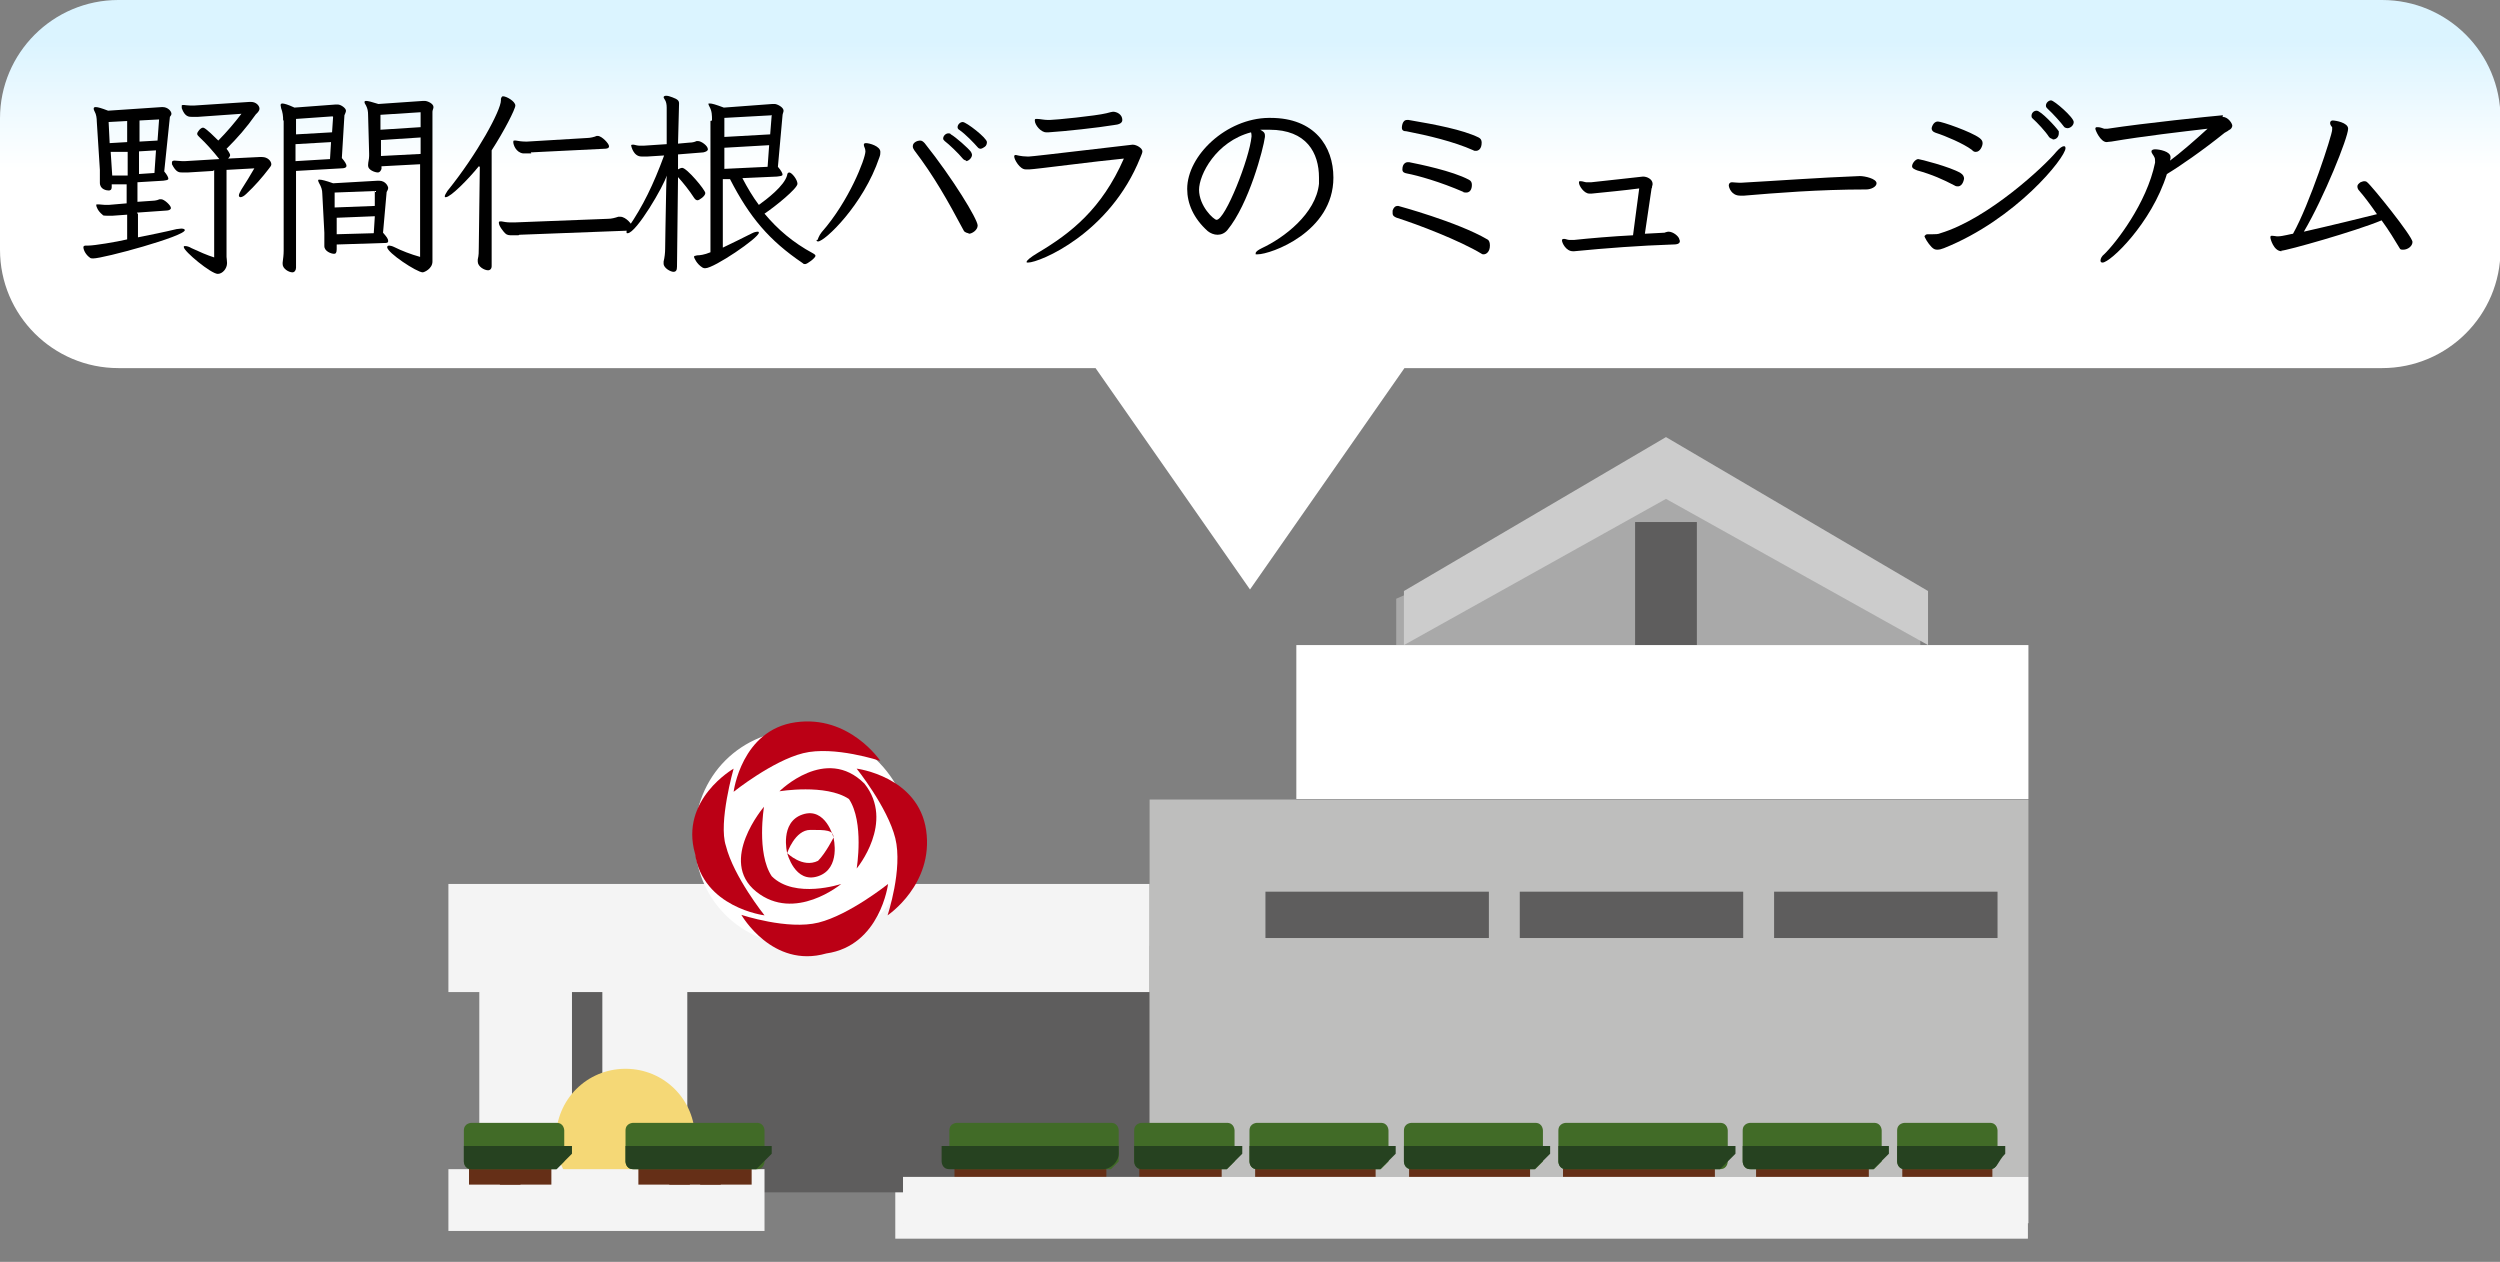 <?xml version="1.0" encoding="UTF-8"?><svg id="_イヤー_29" xmlns="http://www.w3.org/2000/svg" xmlns:xlink="http://www.w3.org/1999/xlink" viewBox="0 0 48.56 24.51"><rect x="0" y="0" width="48.56" height="24.51" fill="#808080" stroke="none"/><defs><style>.cls-1,.cls-2{fill:none;}.cls-3{clip-path:url(#clippath);}.cls-4{fill:#f5d876;}.cls-5{fill:#f4f4f4;}.cls-6{fill:#fff;}.cls-7{fill:#bb0015;}.cls-8{fill:#a9a9a9;}.cls-9{fill:#bebebd;}.cls-10{fill:#ccc;}.cls-11{fill:#416b27;}.cls-12{fill:#264220;}.cls-13{fill:#5e5d5d;}.cls-2{stroke:#652f17;stroke-miterlimit:10;}.cls-14{fill:url(#_称未設定グラデーション_13);}</style><clipPath id="clippath"><rect class="cls-1" x="8.41" y="8.19" width="31.73" height="16.32"/></clipPath><linearGradient id="_称未設定グラデーション_13" x1="24.28" y1=".81" x2="24.28" y2="4.23" gradientTransform="matrix(1, 0, 0, 1, 0, 0)" gradientUnits="userSpaceOnUse"><stop offset="0" stop-color="#dbf4ff"/><stop offset=".72" stop-color="#fff"/></linearGradient></defs><g><rect id="_方形_2" class="cls-5" x="17.39" y="22.86" width="22" height="1.2"/><g><rect id="_方形_1" class="cls-13" x="9.91" y="18.37" width="12.42" height="4.79"/><rect id="_方形_3" class="cls-5" x="8.71" y="17.17" width="13.62" height="2.1"/><rect id="_方形_4-3" class="cls-5" x="11.7" y="18.67" width="1.65" height="4.49"/><path id="_ス_1-10" class="cls-8" d="M27.12,11.63l5.09-2.25,5.09,2.25v.9h-10.18v-.9Z"/><path id="_ス_2-10" class="cls-10" d="M37.45,11.48l-5.09-2.99-5.09,2.99v1.05l5.09-2.84,5.09,2.84v-1.05Z"/><rect id="_方形_5-3" class="cls-5" x="9.31" y="18.97" width="1.8" height="4.34"/><g id="_ループ_2-13"><g class="cls-3"><g id="_ループ_1-10"><path id="_ス_3-10" class="cls-4" d="M13.5,22.11c0,.75-.6,1.35-1.35,1.35s-1.35-.6-1.35-1.35,.6-1.35,1.35-1.35h0c.75,0,1.35,.6,1.35,1.35"/><rect id="_方形_6-3" class="cls-13" x="31.76" y="10.14" width="1.2" height="2.4"/><rect id="_方形_7-3" class="cls-6" x="25.18" y="12.53" width="14.22" height="2.99"/><rect id="_方形_8" class="cls-9" x="22.33" y="15.53" width="17.07" height="7.33"/><line id="__1-2" class="cls-2" x1="22.63" y1="23.01" x2="22.63" y2="22.41"/><line id="__2" class="cls-2" x1="27.87" y1="23.01" x2="27.87" y2="22.41"/><line id="__3" class="cls-2" x1="28.62" y1="23.01" x2="28.62" y2="22.41"/><line id="__4" class="cls-2" x1="29.22" y1="23.01" x2="29.22" y2="22.41"/><path id="_ス_4-10" class="cls-11" d="M29.82,22.71h-2.4c-.15,0-.15-.15-.15-.15h0v-.6c0-.15,.15-.15,.15-.15h2.4c.15,0,.15,.15,.15,.15h0v.6l-.15,.15"/><path id="_ス_5-10" class="cls-12" d="M29.82,22.71h-2.4c-.15,0-.15-.15-.15-.15v-.3h2.84v.15l-.3,.3h0"/><line id="__5" class="cls-2" x1="30.86" y1="23.01" x2="30.86" y2="22.41"/><line id="__6" class="cls-2" x1="31.61" y1="23.01" x2="31.61" y2="22.41"/><line id="__7" class="cls-2" x1="32.21" y1="23.01" x2="32.21" y2="22.41"/><line id="__8" class="cls-2" x1="32.81" y1="23.01" x2="32.81" y2="22.41"/><path id="_ス_6-10" class="cls-11" d="M33.41,22.71h-2.99c-.15,0-.15-.15-.15-.15h0v-.6c0-.15,.15-.15,.15-.15h2.99c.15,0,.15,.15,.15,.15v.6s0,.15-.15,.15"/><path id="_ス_7-10" class="cls-12" d="M33.41,22.71h-2.99c-.15,0-.15-.15-.15-.15h0v-.3h3.44v.15l-.3,.3"/><line id="__9" class="cls-2" x1="34.61" y1="23.01" x2="34.61" y2="22.41"/><line id="__10" class="cls-2" x1="35.21" y1="23.01" x2="35.21" y2="22.41"/><line id="__11" class="cls-2" x1="35.8" y1="23.01" x2="35.8" y2="22.41"/><path id="_ス_8-10" class="cls-11" d="M36.4,22.71h-2.4c-.15,0-.15-.15-.15-.15v-.6c0-.15,.15-.15,.15-.15h2.4c.15,0,.15,.15,.15,.15v.6l-.15,.15"/><path id="_ス_9-12" class="cls-12" d="M36.4,22.71h-2.4c-.15,0-.15-.15-.15-.15h0v-.3h2.84v.15l-.3,.3"/><line id="__12" class="cls-2" x1="24.88" y1="23.01" x2="24.88" y2="22.41"/><line id="__13" class="cls-2" x1="25.63" y1="23.01" x2="25.63" y2="22.41"/><line id="__14" class="cls-2" x1="26.22" y1="23.01" x2="26.22" y2="22.41"/><path id="_ス_10-10" class="cls-11" d="M26.82,22.71h-2.4c-.15,0-.15-.15-.15-.15v-.6c0-.15,.15-.15,.15-.15h2.4c.15,0,.15,.15,.15,.15h0v.6l-.15,.15"/><path id="_ス_11-15" class="cls-12" d="M26.82,22.71h-2.4c-.15,0-.15-.15-.15-.15v-.3h2.84v.15l-.3,.3h0"/><line id="__15" class="cls-2" x1="37.45" y1="23.01" x2="37.45" y2="22.41"/><line id="__16" class="cls-2" x1="38.2" y1="23.01" x2="38.2" y2="22.41"/><path id="_ス_12-13" class="cls-11" d="M38.65,22.71h-1.65c-.15,0-.15-.15-.15-.15v-.6c0-.15,.15-.15,.15-.15h1.65c.15,0,.15,.15,.15,.15v.6s0,.15-.15,.15"/><path id="_ス_13-15" class="cls-12" d="M38.65,22.71h-1.65c-.15,0-.15-.15-.15-.15v-.3h2.1v.15c-.15,.15-.15,.3-.3,.3h0"/><line id="__17" class="cls-2" x1="23.23" y1="23.01" x2="23.23" y2="22.41"/><path id="_ス_14-13" class="cls-11" d="M23.83,22.71h-1.65c-.15,0-.15-.15-.15-.15v-.6c0-.15,.15-.15,.15-.15h1.65c.15,0,.15,.15,.15,.15h0v.6l-.15,.15"/><path id="_ス_15-15" class="cls-12" d="M23.83,22.71h-1.65c-.15,0-.15-.15-.15-.15h0v-.3h2.1v.15l-.3,.3h0"/><rect id="_方形_9" class="cls-5" x="8.71" y="22.71" width="6.14" height="1.2"/><line id="__18" class="cls-2" x1="19.04" y1="23.01" x2="19.04" y2="22.41"/><line id="__19" class="cls-2" x1="19.64" y1="23.01" x2="19.64" y2="22.41"/><line id="__20" class="cls-2" x1="20.39" y1="23.01" x2="20.39" y2="22.41"/><line id="__21" class="cls-2" x1="20.99" y1="23.01" x2="20.99" y2="22.41"/><path id="_ス_16-13" class="cls-11" d="M21.58,22.71h-2.99c-.15,0-.15-.15-.15-.15v-.6c0-.15,.15-.15,.15-.15h2.99c.15,0,.15,.15,.15,.15v.6l-.15,.15"/><path id="_ス_17-15" class="cls-12" d="M21.43,22.71h-2.99c-.15,0-.15-.15-.15-.15h0v-.3h3.44v.15c0,.15-.15,.3-.3,.3h0"/><line id="__22" class="cls-2" x1="12.9" y1="23.01" x2="12.9" y2="22.41"/><line id="__23" class="cls-2" x1="13.5" y1="23.01" x2="13.5" y2="22.41"/><line id="__24" class="cls-2" x1="14.1" y1="23.01" x2="14.1" y2="22.41"/><path id="_ス_18-10" class="cls-11" d="M14.7,22.71h-2.4c-.15,0-.15-.15-.15-.15h0v-.6c0-.15,.15-.15,.15-.15h2.4c.15,0,.15,.15,.15,.15h0v.6s0,.15-.15,.15"/><path id="_ス_19-10" class="cls-12" d="M14.7,22.71h-2.4c-.15,0-.15-.15-.15-.15v-.3h2.84v.15l-.3,.3"/><line id="__25" class="cls-2" x1="9.61" y1="23.01" x2="9.61" y2="22.41"/><line id="__26" class="cls-2" x1="10.21" y1="23.01" x2="10.21" y2="22.41"/><path id="_ス_20-10" class="cls-11" d="M10.81,22.71h-1.65c-.15,0-.15-.15-.15-.15v-.6c0-.15,.15-.15,.15-.15h1.65c.15,0,.15,.15,.15,.15h0v.6l-.15,.15"/><path id="_ス_21-10" class="cls-12" d="M10.81,22.71h-1.65c-.15,0-.15-.15-.15-.15h0v-.3h2.1v.15l-.3,.3h0"/><rect id="_方形_10" class="cls-5" x="17.54" y="22.86" width="21.86" height=".9"/><rect id="_方形_11" class="cls-13" x="29.52" y="17.32" width="4.34" height=".9"/><rect id="_方形_12" class="cls-13" x="34.46" y="17.32" width="4.34" height=".9"/><rect id="_方形_13" class="cls-13" x="24.58" y="17.32" width="4.34" height=".9"/><path id="_ス_22-10" class="cls-6" d="M17.69,16.27c0,1.2-.9,2.1-2.1,2.1s-2.1-.9-2.1-2.1,.9-2.1,2.1-2.1,2.1,1.05,2.1,2.1h0"/><path id="_ス_23-10" class="cls-7" d="M16.19,16.27s-.15-.6-.6-.45-.3,.75-.3,.75c0,0,.15-.45,.45-.45s.45,0,.45,.15"/><path id="_ス_24-10" class="cls-7" d="M16.19,16.27s.15,.6-.3,.75-.6-.45-.6-.45c0,0,.3,.3,.6,.15,.15-.15,.3-.45,.3-.45"/><path id="_ス_25-10" class="cls-7" d="M16.64,16.87s.75-.9,.15-1.65c-.75-.75-1.65,.15-1.65,.15,0,0,.9-.15,1.35,.15,.3,.45,.15,1.35,.15,1.35"/><path id="_ス_26-12" class="cls-7" d="M16.34,17.17s-.9,.75-1.65,.15,.15-1.65,.15-1.65c0,0-.15,.9,.15,1.35,.45,.45,1.35,.15,1.35,.15"/><path id="_ス_27-10" class="cls-7" d="M14.25,15.38s.15-1.2,1.2-1.35c1.05-.15,1.65,.75,1.65,.75,0,0-.9-.3-1.5-.15-.6,.15-1.35,.75-1.35,.75"/><path id="_ス_28-10" class="cls-7" d="M14.4,17.77s.6,1.05,1.65,.75c1.05-.15,1.2-1.35,1.2-1.35,0,0-.75,.6-1.35,.75-.6,.15-1.5-.15-1.5-.15"/><path id="_ス_29-10" class="cls-7" d="M16.64,14.93s1.2,.15,1.35,1.2-.75,1.65-.75,1.65c0,0,.3-.9,.15-1.5-.15-.6-.75-1.35-.75-1.35"/><path id="_ス_30-10" class="cls-7" d="M14.25,14.93s-1.05,.6-.75,1.65c.15,1.05,1.35,1.2,1.35,1.2,0,0-.6-.75-.75-1.35-.15-.45,.15-1.5,.15-1.5"/></g></g></g></g></g><g id="_4"><g id="_4-2"><g><path class="cls-14" d="M46.26,0H2.3C1.03,0,0,1.03,0,2.3v2.55c0,1.27,1.03,2.3,2.3,2.3H21.28l3,4.3,3-4.3h18.99c1.27,0,2.3-1.03,2.3-2.3V2.3c0-1.27-1.03-2.3-2.3-2.3Z"/><g><path d="M2.68,4.16v.45c.25-.05,.5-.1,.75-.16,.03,0,.06-.01,.09-.01,.04,0,.07,.01,.07,.03,0,.12-1.58,.55-1.78,.55-.03,0-.05,0-.07-.02-.07-.05-.12-.14-.12-.2,0-.02,.02-.03,.05-.03h.05c.11,0,.54-.07,.75-.12v-.48l-.28,.02s-.09,0-.12,0c-.04,0-.07,0-.08-.02-.09-.07-.12-.16-.12-.18,0-.02,0-.02,.02-.02,0,0,.02,0,.03,0,.04,0,.08,.01,.12,.01,.02,0,.05,0,.07,0l.35-.03v-.37h-.29v.05c0,.06-.03,.07-.06,.07-.04,0-.17-.02-.17-.15,0-.01,0-.02,0-.04,0-.03,0-.06,0-.09,0-.04,0-.08,0-.12l-.06-.94c0-.06-.01-.14-.04-.19-.01-.02-.02-.04-.02-.06,0-.02,.01-.03,.04-.03,.04,0,.11,.02,.24,.07l1.04-.07h.02c.1,0,.17,.08,.17,.13,0,.03-.02,.04-.03,.06l-.11,1.06c.06,.07,.08,.12,.08,.14,0,.03-.04,.03-.1,.04l-.5,.03v.38l.29-.02s.08,0,.14-.03c.01,0,.02,0,.03,0,.06,0,.19,.12,.19,.17,0,.03-.04,.05-.09,.05l-.57,.04Zm-.2-1.81l-.37,.02,.02,.41,.34-.02v-.41Zm0,.6h-.33l.03,.46h.3v-.46Zm.56-.03l-.34,.02v.44l.3-.02,.03-.44Zm.05-.6l-.38,.02v.41l.35-.02,.03-.41Zm1.05,1l-.49,.03s-.08,0-.11,0c-.06,0-.12,0-.2-.16,0-.02,0-.03,0-.04,0-.01,.01-.03,.04-.03h.02c.05,0,.09,.01,.14,.01h.05l.67-.04c-.12-.15-.25-.3-.39-.43-.02-.02-.04-.04-.04-.06,0-.04,.07-.12,.11-.12,.02,0,.05,0,.3,.25,.16-.16,.32-.35,.45-.52l-.85,.06s-.08,0-.11,0c-.06,0-.14,0-.2-.17,0-.02,0-.03,0-.04,0-.02,0-.02,.03-.02h.02s.08,.01,.12,.01c.02,0,.04,0,.07,0l1.07-.07h.04c.09,0,.16,.07,.16,.13,0,.05-.05,.09-.07,.11-.19,.27-.36,.46-.57,.67l.03,.04s.04,.06,.04,.08c0,.02-.01,.04-.04,.07l.61-.03h.05c.11,0,.18,.08,.18,.14,0,.04-.04,.07-.05,.09-.13,.17-.27,.33-.43,.48-.05,.05-.09,.07-.12,.07-.01,0-.03-.01-.03-.03,0-.03,.02-.07,.05-.12,.09-.14,.17-.27,.25-.41l-.54,.03v1.69s.01,.09,.01,.12c0,.11-.09,.21-.18,.21-.13,0-.66-.44-.66-.52,0-.02,0-.02,.03-.02,.03,0,.07,.01,.12,.04,.15,.07,.31,.14,.44,.18v-1.7Z"/><path d="M5.5,2.34c0-.09-.01-.16-.04-.24,0-.02-.01-.04-.01-.06,0-.01,.01-.03,.03-.03,.04,0,.11,.02,.24,.08l.8-.06h.04c.06,0,.16,.07,.16,.12,0,.03-.02,.06-.03,.09l-.05,.83c.06,.07,.09,.12,.09,.15,0,.04-.05,.05-.1,.05l-.88,.05v1.88c0,.05-.03,.09-.07,.09-.07,0-.19-.07-.19-.16,0,0,0-.02,0-.03,.01-.08,.02-.15,.02-.23V2.34Zm.96-.08l-.71,.05v.3l.7-.04,.02-.3Zm-.03,.5l-.69,.04v.33l.67-.04,.02-.33Zm.11,1.99v.09h0c0,.07-.02,.09-.05,.09-.06,0-.19-.05-.19-.15v-.03c0-.06,0-.12,0-.17v-.06l-.04-.76c0-.07-.02-.13-.06-.2-.01-.02-.02-.04-.02-.05,0-.02,0-.02,.03-.02,.04,0,.12,.02,.26,.07l.87-.05h.02c.14,0,.18,.12,.18,.14,0,.03-.02,.06-.03,.08l-.07,.79c.07,.08,.1,.12,.1,.16s-.03,.04-.08,.04l-.94,.03Zm.75-1.04l-.79,.03v.29l.78-.03v-.3Zm-.01,.49l-.74,.03v.32l.72-.02,.02-.32Zm.88-1.01l-.75,.04v.05s-.02,.07-.07,.07c-.06,0-.19-.05-.19-.13,0,0,0-.01,0-.02,0-.05,.02-.11,.02-.17v-.05l-.02-.74c0-.08-.01-.13-.04-.19-.02-.03-.03-.05-.03-.07,0-.01,.01-.02,.03-.02,.04,0,.11,.02,.24,.06l.87-.06h.03c.05,0,.17,.05,.17,.12,0,.03-.02,.06-.02,.09v2.79s0,.08,0,.12c0,.14-.16,.21-.19,.21-.11,0-.69-.38-.69-.49,0-.02,.02-.03,.04-.03,.02,0,.06,.01,.1,.03,.14,.07,.32,.14,.5,.19v-1.81Zm.01-1.01l-.78,.05v.29l.78-.05v-.29Zm0,.49l-.77,.05v.31l.77-.04v-.32Z"/><path d="M9.3,3.23c-.21,.26-.55,.6-.64,.6-.02,0-.02,0-.02-.02,0-.02,.02-.05,.05-.1,.59-.73,1.04-1.57,1.04-1.76,0,0,0-.02,0-.03h0s.01-.05,.04-.05c.07,0,.24,.1,.24,.18,0,.07-.22,.5-.46,.87v2.25c0,.05-.03,.08-.07,.08-.07,0-.2-.07-.2-.17,0-.02,0-.03,0-.04,.02-.08,.02-.15,.02-.23l.02-1.57Zm.77,1.34c-.05,0-.09,0-.12,0-.06,0-.1,0-.14-.04-.03-.03-.12-.14-.12-.2,0-.02,0-.03,.03-.03,0,0,.01,0,.02,0,.05,.01,.11,.02,.17,.02,.03,0,.06,0,.09,0l1.81-.07c.07,0,.14-.02,.2-.04,.01,0,.02,0,.04,0,.11,0,.24,.16,.24,.21,0,.04-.04,.06-.09,.06l-2.11,.08Zm.25-1.59s-.08,0-.12,0h-.04c-.14-.02-.19-.17-.19-.22,0-.02,0-.03,.02-.03,0,0,.02,0,.03,0,.05,.01,.12,.02,.19,.02h.03l1.17-.07c.05,0,.14-.02,.18-.04,0,0,.01,0,.02,0,.08,0,.22,.15,.22,.2,0,.04-.04,.05-.1,.05l-1.42,.07Z"/><path d="M13.17,2.98v.31s.05-.03,.08-.03c.09,0,.45,.43,.45,.49s-.12,.14-.15,.14c-.03,0-.05-.02-.07-.05-.09-.14-.21-.29-.31-.4l-.02,1.74c0,.07-.02,.1-.07,.1-.05,0-.19-.07-.19-.16,0-.02,0-.03,0-.04,.02-.08,.03-.17,.03-.25,0,0,.01-.71,.02-1.15,0-.09,.01-.27,.01-.27-.05,.19-.59,1.12-.76,1.12-.02,0-.02,0-.02-.03s.01-.05,.04-.09c.28-.41,.48-.82,.69-1.39l-.32,.02s-.09,0-.12,0c-.16,0-.2-.21-.2-.21,0-.01,0-.02,.03-.02,0,0,.01,0,.02,0,.04,.01,.08,.02,.12,.02,.02,0,.04,0,.07,0l.45-.03v-.71c0-.06-.01-.12-.04-.16-.01-.02-.02-.03-.02-.04,0-.02,.02-.03,.05-.03s.07,.01,.12,.03c.11,.04,.13,.07,.13,.12l-.02,.78,.22-.02c.05,0,.1-.01,.14-.03,0,0,.02,0,.03,0,.06,0,.19,.09,.19,.16,0,.03-.04,.05-.09,.06l-.5,.04Zm.66-.64c0-.1,0-.18-.05-.27-.01-.02-.02-.04-.02-.05,0-.01,0-.01,.03-.01,.04,0,.11,.02,.27,.08l.94-.07s.03,0,.05,0c.04,0,.17,.06,.17,.13,0,.03-.02,.06-.02,.09l-.09,1c.07,.08,.09,.13,.09,.15,0,.03-.04,.03-.11,.04l-.67,.03c.1,.19,.2,.36,.32,.52,.14-.1,.5-.37,.55-.58,0-.03,.02-.05,.04-.05,.05,0,.16,.14,.16,.22,0,.09-.43,.44-.64,.58,.25,.3,.55,.56,.94,.77,.04,.02,.05,.04,.05,.05,0,.04-.16,.16-.2,.16-.02,0-.03,0-.05-.02-.65-.44-1.03-.89-1.41-1.63h-.14v1.33c.17-.08,.37-.18,.57-.28,.04-.02,.08-.03,.1-.03,.02,0,.03,0,.03,.02,0,.1-.87,.69-1.04,.69-.02,0-.03,0-.05-.01-.12-.07-.17-.2-.17-.21,0-.02,.02-.02,.06-.03,.05,0,.14-.01,.26-.06V2.35Zm1.11,.48l-.87,.05v.41l.84-.04,.03-.42Zm.04-.58l-.91,.05v.37l.89-.05,.03-.38Z"/><path d="M15.88,4.66s.03-.09,.08-.15c.53-.6,.85-1.43,.85-1.57,0-.06-.03-.09-.03-.12,0,0,0-.01,0-.02,0-.01,.02-.02,.04-.02,.07,0,.28,.06,.28,.17,0,.03,0,.06-.02,.11-.31,.92-1.06,1.63-1.19,1.63-.02,0-.03-.01-.03-.03Zm2.93-.13s-.07-.01-.09-.05c-.32-.6-.58-1.06-.96-1.56-.02-.03-.03-.05-.03-.08,0-.08,.1-.11,.14-.11,.04,0,.06,.02,.09,.05,.55,.69,1.03,1.48,1.03,1.6,0,.09-.11,.16-.17,.16Zm-.04-1.41s-.05-.01-.07-.04c-.08-.1-.27-.28-.35-.34-.02-.02-.03-.03-.03-.05,0-.05,.05-.1,.1-.1,.02,0,.04,0,.05,.02,.09,.05,.34,.27,.39,.34,.01,.02,.02,.04,.02,.06,0,.05-.06,.12-.12,.12Zm.28-.23s-.04,0-.06-.03c-.07-.08-.23-.25-.36-.34-.02-.01-.03-.03-.03-.05,0-.05,.05-.1,.1-.1,.07,0,.47,.31,.47,.39,0,.03-.01,.07-.04,.09-.02,.01-.05,.04-.09,.04Z"/><path d="M19.99,3.04c.08,0,1.98-.23,2.01-.23,.08,0,.19,.07,.19,.13,0,.03-.02,.07-.04,.12-.59,1.48-1.96,2.04-2.18,2.04-.02,0-.03,0-.03-.01,0-.03,.07-.09,.22-.18,.64-.38,1.24-.85,1.67-1.83-.53,.05-1.74,.21-1.83,.21-.03,0-.06,0-.08,0-.11,0-.22-.19-.22-.25,0-.01,0-.03,.03-.03h0s.11,.03,.22,.03h.03Zm.4-.71c.1,0,.9-.08,1.1-.13q.11-.03,.13-.03c.07,0,.18,.05,.18,.16,0,.06-.06,.09-.17,.1-.3,.05-.94,.12-1.26,.14-.01,0-.03,0-.05,0-.1,0-.22-.14-.22-.23,0-.01,0-.03,.02-.03,0,0,.02,0,.03,0,.05,0,.13,.02,.21,.02h.03Z"/><path d="M24.64,2.52c-.06,0-.11,0-.16,0,.05,.03,.09,.05,.09,.11,0,0,0,.02,0,.03-.03,.23-.31,1.3-.73,1.81-.05,.06-.12,.09-.19,.09-.07,0-.14-.03-.19-.07-.28-.25-.4-.54-.4-.82,0-.65,.76-1.37,1.58-1.38h.04c.85,0,1.22,.55,1.22,1.16,0,1.06-1.22,1.49-1.47,1.49-.02,0-.04,0-.04,0,0,0,0-.01,0-.02,0-.03,.04-.06,.12-.1,.43-.2,1.05-.67,1.11-1.25,0-.04,0-.08,0-.12,0-.48-.24-.93-.96-.93h-.02Zm-1.35,1.16c0,.33,.29,.59,.34,.59,.17,0,.64-1.19,.68-1.62,0-.01,0-.05-.01-.08-.68,.18-1.01,.82-1.01,1.12Z"/><path d="M27.16,4s1.15,.31,1.73,.65c.04,.02,.05,.07,.05,.12,0,.12-.07,.17-.12,.17-.01,0-.03,0-.04-.01-.43-.26-1.24-.57-1.65-.7-.05-.02-.08-.04-.08-.09,0-.02,0-.03,0-.05,.02-.06,.05-.09,.1-.09Zm.07-1.52s0-.15,.1-.15c0,0,.02,0,.03,0,.53,.09,1.05,.19,1.36,.34,.04,.02,.06,.05,.06,.1,0,.13-.07,.16-.11,.16-.02,0-.04,0-.05-.01-.38-.17-.89-.29-1.3-.37-.06,0-.09-.02-.09-.07Zm1.2,1.25c-.46-.2-.89-.32-1.1-.36-.06-.01-.09-.03-.09-.08,0-.13,.09-.14,.1-.14s.02,0,.03,0c.2,.04,.84,.17,1.16,.34,.04,.02,.06,.05,.06,.1,0,.02,0,.15-.11,.15-.02,0-.04,0-.06-.01Z"/><path d="M32.63,4.68c0,.06-.06,.07-.16,.07-.61,.02-1.28,.07-1.89,.13h-.03c-.13,0-.21-.16-.21-.21,0-.01,0-.03,.04-.03,.03,0,.07,.02,.1,.02,.02,0,.03,0,.05,0h.05c.28-.03,.74-.07,1.14-.09,.03-.21,.08-.63,.12-.91-.3,.04-.63,.07-.92,.1-.02,0-.04,0-.05,0-.1,0-.2-.15-.2-.21,0-.02,0-.02,.01-.03,.01,0,.02,0,.03,0,.03,0,.08,.02,.1,.02,.03,0,.05,0,.07,0h.03c.26-.03,.75-.08,1-.11h.01c.07,0,.18,.05,.18,.14,0,.01,0,.03-.01,.05,0,.01,0,.03-.01,.04l-.13,.88,.38-.02s.05-.02,.08-.02c.09,0,.2,.09,.21,.15h0Z"/><path d="M36.13,3.42c.09,0,.32,.05,.32,.14,0,.07-.11,.12-.2,.12-.94,0-1.77,.07-2.37,.12-.03,0-.06,0-.08,0-.17,0-.22-.16-.22-.2,0-.03,.02-.06,.06-.06,.04,0,.09,.01,.15,.01h.02c.73-.04,1.52-.1,2.31-.13h.01Z"/><path d="M38.15,3.47s-.02,.15-.12,.15c-.02,0-.04,0-.07-.02-.21-.11-.43-.21-.72-.29-.05-.02-.1-.04-.1-.08,0-.06,.07-.14,.12-.14,.03,0,.62,.15,.82,.27,.05,.03,.07,.07,.07,.11Zm-.76,1.11s.01-.03,.05-.03c.02,0,.03,0,.05,0,.02,0,.04,0,.05,0,.05,0,.11,0,.15-.02,.93-.28,2.03-1.31,2.25-1.58,.07-.08,.12-.11,.15-.11,.02,0,.03,.01,.03,.04,0,.18-.96,1.38-2.36,1.94-.05,.02-.09,.03-.13,.03-.04,0-.07-.01-.11-.05-.07-.07-.14-.19-.14-.22Zm.91-1.67c-.16-.12-.51-.27-.7-.33-.06-.02-.08-.05-.08-.09,0-.01,.03-.13,.12-.13,.08,0,.65,.2,.81,.32,.04,.03,.06,.06,.06,.1,0,.06-.05,.17-.13,.17-.02,0-.04,0-.07-.03Zm1.57-.21s-.05-.01-.07-.04c-.07-.11-.23-.28-.32-.36-.02-.02-.02-.03-.02-.05,0-.05,.04-.1,.1-.1,.08,0,.37,.31,.43,.4,0,.01,0,.02,0,.04,0,.05-.03,.12-.12,.12Zm.29-.21s-.05,0-.07-.03c-.05-.07-.21-.25-.32-.35-.02-.02-.03-.03-.03-.06,0-.05,.05-.1,.1-.1,.06,0,.44,.33,.44,.42,0,.07-.07,.12-.12,.12Z"/><path d="M43.17,2.27c.11,0,.19,.13,.19,.17,0,.03-.02,.07-.07,.09-.02,.02-.05,.03-.08,.05-.42,.34-.9,.67-1.12,.8-.3,.96-1.1,1.72-1.25,1.72-.04,0-.04-.03-.04-.04,0-.04,.03-.09,.07-.12,.22-.21,.83-.99,.99-1.78v-.02s0-.07-.01-.08c-.02-.05-.06-.08-.06-.12,0-.03,.04-.04,.07-.04,.08,0,.3,.04,.3,.15,0,.02,0,.04-.01,.07,.19-.14,.48-.39,.73-.62-.51,.06-1.22,.14-1.87,.25-.04,0-.07,.01-.09,.01-.12,0-.22-.23-.22-.26,0-.01,0-.02,.02-.03,0,0,.02,0,.03,0,.04,0,.09,.02,.12,.03,.02,0,.03,0,.05,0h.02c.72-.11,1.99-.24,2.22-.26h.02Z"/><path d="M44.32,4.88c-.16,0-.22-.25-.22-.26,0-.02,0-.04,.02-.04,0,0,.01,0,.02,0,.03,0,.07,.01,.08,.01,.02,0,.03,0,.04,0,.07,0,.26-.05,.28-.05,.32-.57,.76-1.92,.76-2.02,0-.02,0-.04,0-.05-.02-.02-.04-.05-.04-.08s.02-.05,.05-.05c.05,0,.3,.04,.3,.16,0,.17-.47,1.34-.86,2,.53-.12,1.14-.27,1.42-.34-.13-.19-.26-.36-.34-.45-.03-.03-.04-.06-.04-.09,0-.03,.02-.05,.06-.08,.03-.01,.05-.02,.07-.02,.02,0,.04,0,.06,.02,.09,.07,.88,1.05,.88,1.16,0,.08-.09,.15-.18,.15-.03,0-.06,0-.07-.03-.09-.15-.21-.35-.35-.54-.5,.21-1.85,.59-1.95,.59Z"/></g></g></g></g></svg>